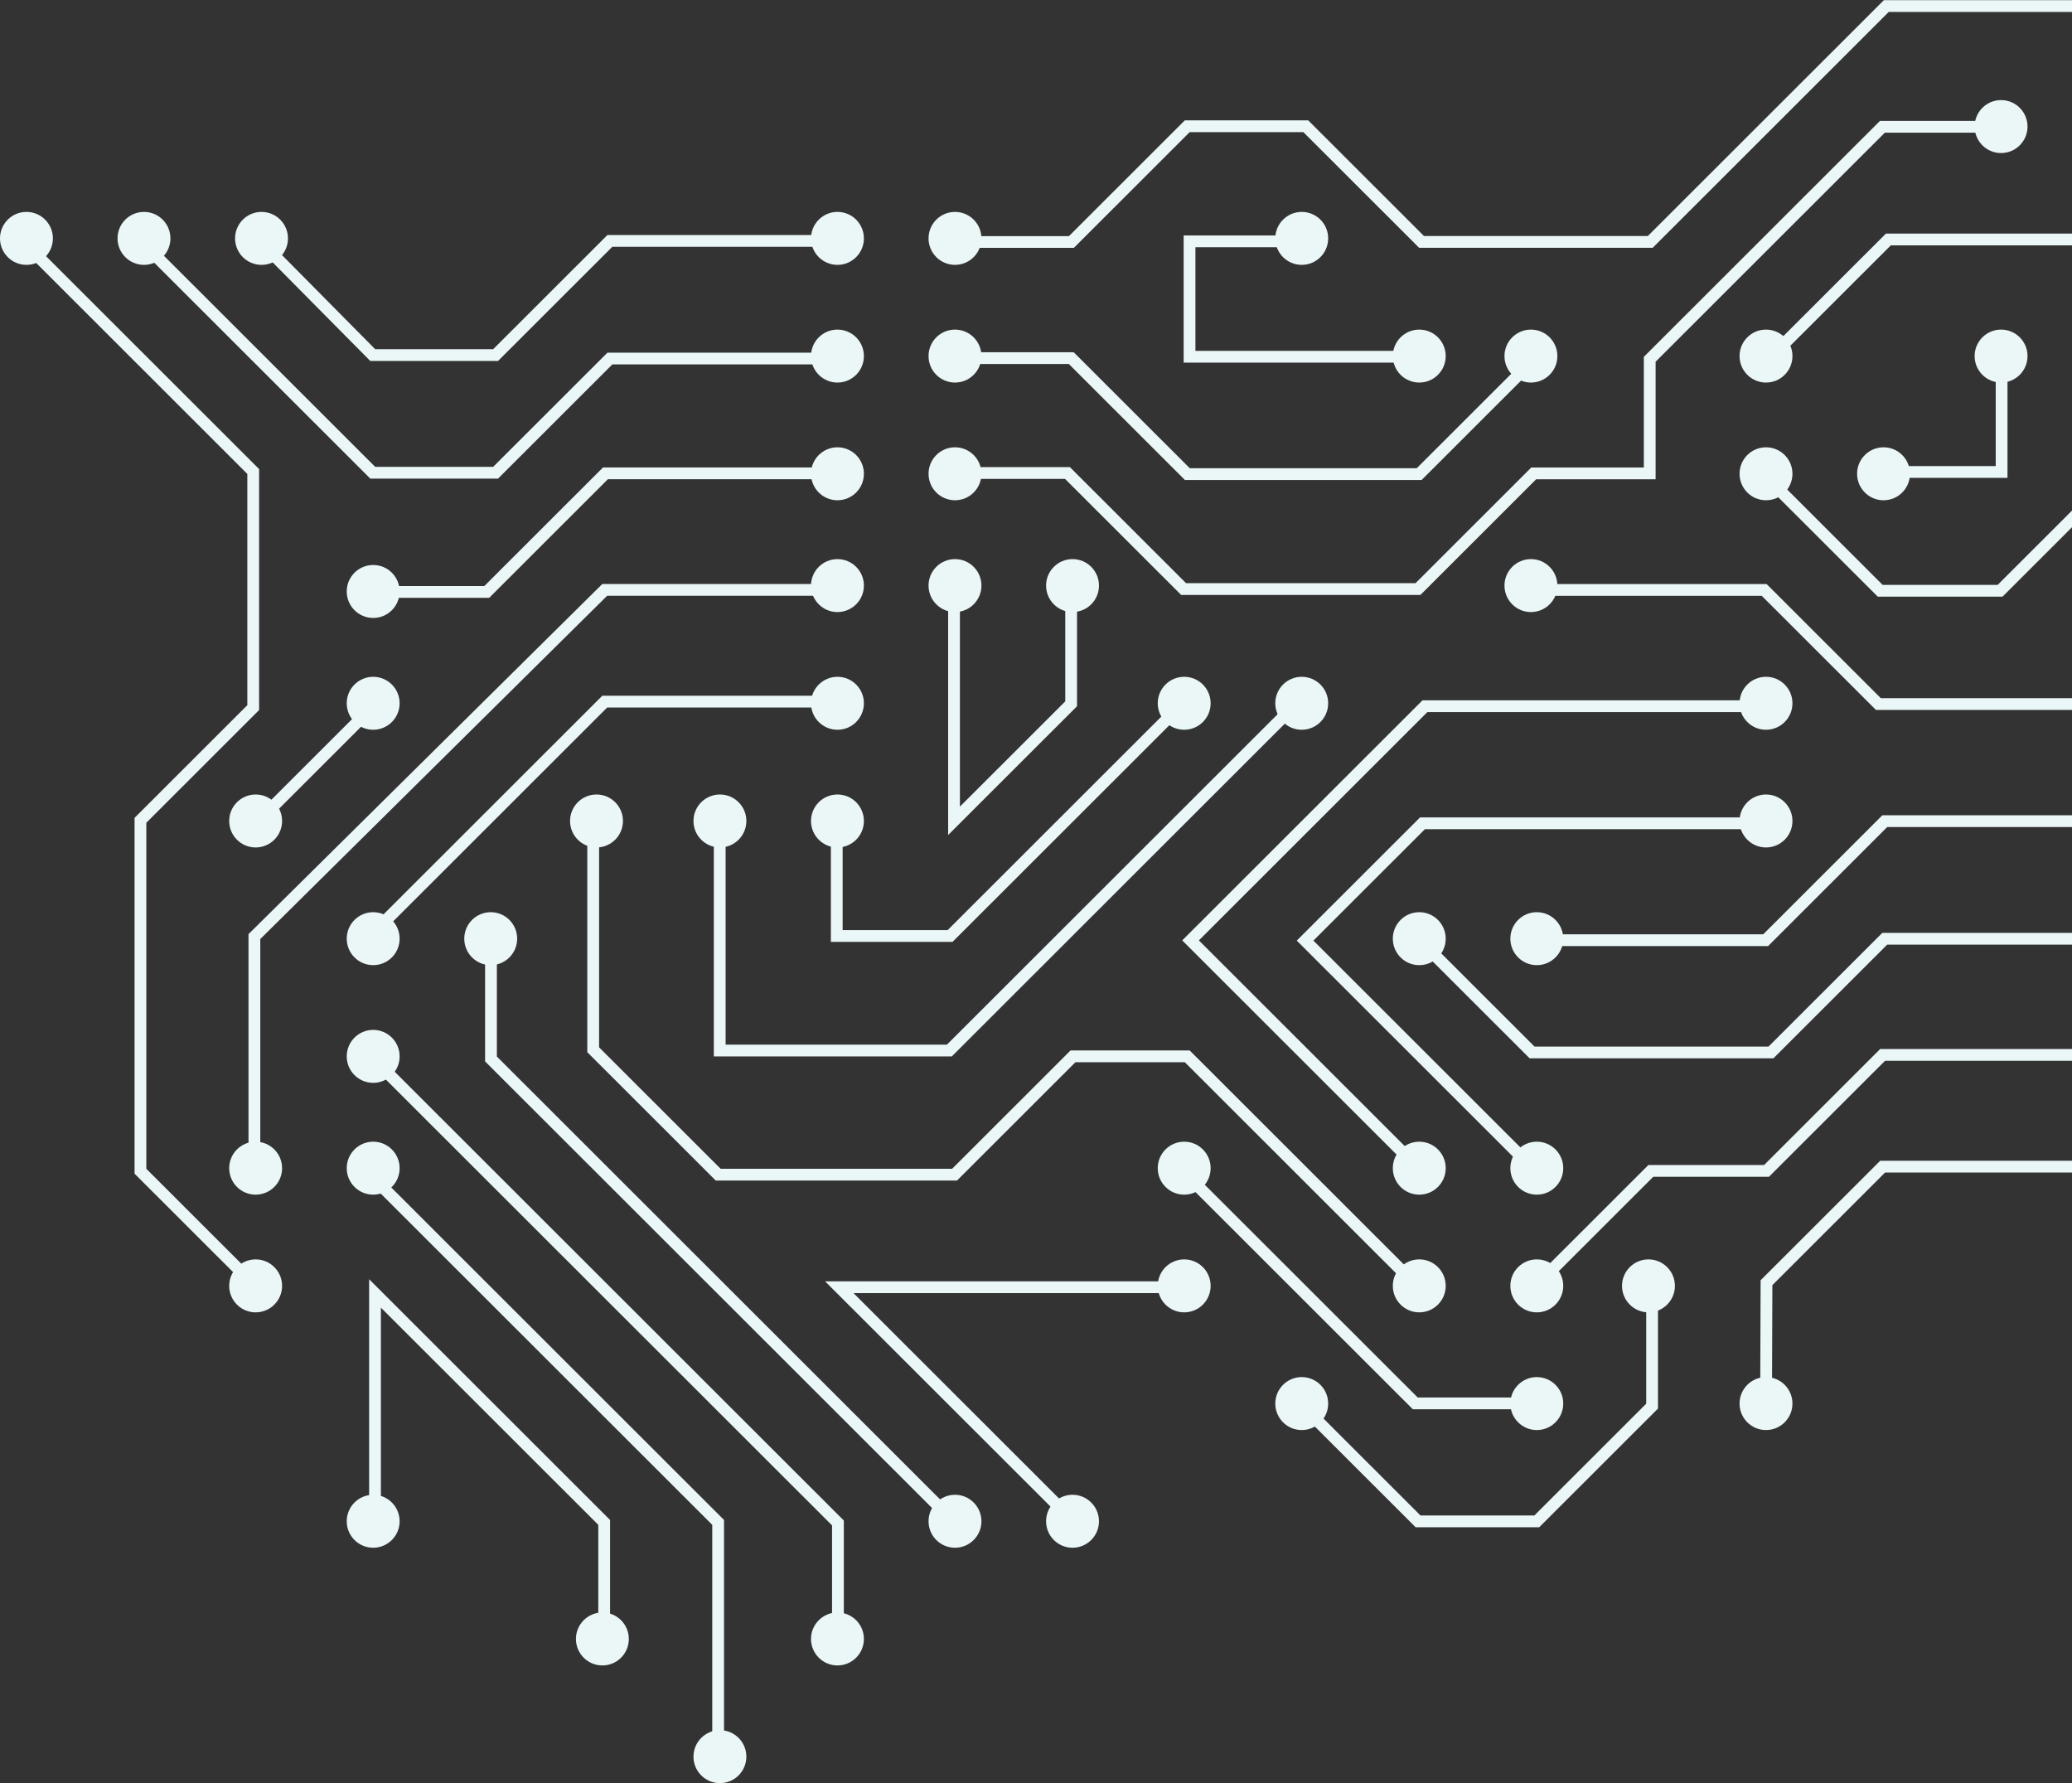 <?xml version="1.0" encoding="UTF-8"?>
<svg width="559px" height="481px" viewBox="0 0 559 481" version="1.1" xmlns="http://www.w3.org/2000/svg" xmlns:xlink="http://www.w3.org/1999/xlink">
    <rect x="0" y="0" width="559" height="481" fill="#333333" stroke="none"/>
    <!-- Generator: Sketch 49 (51002) - http://www.bohemiancoding.com/sketch -->
    <title>full-lines</title>
    <desc>Created with Sketch.</desc>
    <defs></defs>
    <g id="Projet" stroke="none" stroke-width="1" fill="none" fill-rule="evenodd">
        <g id="Homepage" transform="translate(-881, -347)" fill="#EBF7F7">
            <g id="Hero" transform="translate(160, 165)">
                <g id="full-lines" transform="translate(721, 182)">
                    <g id="lines" transform="translate(286, 240.5) rotate(-180) translate(-286, -240.5) ">
                        <g transform="translate(0, 6)" fill-rule="nonzero">
                            <polygon id="Path-2" points="284.607 317.419 281.431 317.419 281.431 284.495 316.204 249.754 316.204 317.439 313.028 317.439 313.028 257.415 284.607 285.809"></polygon>
                            <polygon id="Path-3" points="252.979 287.401 250.733 285.157 315.011 220.938 347.84 220.938 347.84 254.29 344.664 254.29 344.664 224.111 316.327 224.111"></polygon>
                            <polygon id="Path-4" points="222.517 287.137 220.271 284.893 315.221 190.031 379.416 190.031 379.416 252.865 376.239 252.865 376.239 193.205 316.537 193.205"></polygon>
                            <polygon id="Path-5" points="471.387 221.011 473.632 223.255 409.51 287.318 346.732 287.318 346.732 284.145 408.194 284.145"></polygon>
                            <path d="M501.778,221.696 L501.778,159.818 L504.954,159.818 L504.954,223.019 L409.505,317.465 L346.732,317.465 L346.732,314.292 L408.199,314.292 L501.778,221.696 Z M408.852,314.292 L407.734,314.751 L408.199,314.292 L408.852,314.292 Z" id="Path-5-Copy"></path>
                            <polygon id="Path-6" points="283.18 191.642 251.035 191.642 187.949 128.614 190.195 126.37 252.35 188.468 281.864 188.468 313.819 156.543 378.894 156.543 413.549 191.165 413.549 252.108 410.372 252.108 410.372 192.48 377.579 159.717 315.134 159.717"></polygon>
                            <polygon id="Path-7" points="409.316 348.904 346.534 348.904 346.534 345.73 408 345.73 440.014 313.746 471.623 313.746 471.623 316.92 441.33 316.92"></polygon>
                            <polygon id="Path-8" points="471.865 286.168 469.619 283.924 502.595 250.979 504.841 253.223"></polygon>
                            <polygon id="Path-9" points="313.31 65.474 315.556 63.23 441.128 188.685 441.128 221.377 437.952 221.377 437.952 190"></polygon>
                            <polygon id="Path-10" points="473.013 188.9 470.767 191.143 344.347 64.841 344.347 32.294 347.524 32.294 347.524 63.527"></polygon>
                            <polygon id="Path-11" points="471.716 155.461 469.47 157.705 376.667 64.988 376.667 0.692 379.843 0.692 379.843 63.674"></polygon>
                            <polygon id="Path-12" points="469.238 65.372 472.414 65.372 472.414 129.928 407.411 64.985 407.411 32.349 410.587 32.349 410.587 63.671 469.238 122.267"></polygon>
                            <polygon id="Path-13" points="315.412 345.824 315.412 348.997 283.357 348.997 252.023 317.692 190.104 317.692 158.882 348.885 128.513 348.885 128.513 378.742 64.811 442.385 31.758 442.385 31.758 439.212 63.495 439.212 125.337 377.428 125.337 345.711 157.567 345.711 188.788 314.519 253.339 314.519 284.673 345.824"></polygon>
                            <polygon id="Path-14" points="158.148 314.276 158.148 317.449 95.388 317.449 64.576 286.666 1.073 286.666 1.073 283.492 65.892 283.492 96.704 314.276"></polygon>
                            <polygon id="Path-15" points="188.756 161.582 191.002 159.338 253.05 221.328 188.231 286.087 94.821 286.087 94.821 282.914 186.915 282.914 248.558 221.328"></polygon>
                            <polygon id="Path-16" points="157.413 161.084 159.659 158.84 222.149 221.273 188.889 254.503 95.067 254.503 95.067 251.33 187.573 251.33 217.658 221.273"></polygon>
                            <polygon id="Path-17" points="158.632 379.817 156.386 377.573 188.465 345.524 252.328 345.524 283.644 376.812 314.777 376.812 314.777 379.985 282.329 379.985 251.012 348.698 189.781 348.698"></polygon>
                            <polygon id="Path-18" points="188.948 380.352 188.948 377.179 252.665 377.179 252.665 411.484 221.56 411.484 221.56 408.311 249.489 408.311 249.489 380.352"></polygon>
                            <polygon id="Path-19" points="408.12 379.871 345.144 379.871 345.144 376.698 406.804 376.698 437.637 345.893 472.096 345.893 534.818 408.556 532.572 410.8 470.781 349.067 438.953 349.067"></polygon>
                            <polygon id="Path-19-Copy" points="408.12 411.605 345.144 411.605 345.144 408.431 406.804 408.431 437.637 377.627 472.101 377.627 503.074 408.902 500.816 411.134 470.776 380.8 438.953 380.8"></polygon>
                            <polygon id="Path-20" points="282.41 66.914 284.656 64.67 349.406 129.36 252.072 129.36 252.072 126.186 341.738 126.186"></polygon>
                            <polygon id="Path-21" points="158.686 98.02 158.686 94.847 190.831 94.847 254.044 158 251.798 160.244 189.516 98.02"></polygon>
                            <polygon id="Path-22" points="127.874 127.073 124.698 127.073 124.698 95.036 156.742 63.021 190.078 63.021 222.494 95.407 220.248 97.651 188.763 66.195 158.058 66.195 127.874 96.35"></polygon>
                            <polygon id="Path-23" points="62.856 220.189 93.558 189.516 159.325 189.516 190.877 221.039 188.631 223.283 158.009 192.689 94.874 192.689 64.171 223.363 0.68 223.363 0.68 220.189"></polygon>
                            <polygon id="Path-24" points="64.163 255.081 1.015 255.081 1.015 251.908 62.847 251.908 94.985 219.8 158.508 219.8 158.508 222.973 96.301 222.973"></polygon>
                            <polygon id="Path-25" points="64.752 192.03 2.105 192.03 2.105 188.857 63.436 188.857 94.764 157.558 125.978 157.558 157.754 125.811 160 128.055 127.294 160.731 96.08 160.731"></polygon>
                            <polygon id="Path-25-Copy" points="93.836 128.334 93.947 95.944 97.124 95.955 97.008 129.653 64.752 161.879 64.094 161.879 2.105 161.879 2.105 158.706 63.436 158.706"></polygon>
                            <path d="M532.52,159.714 L501.649,128.872 L503.895,126.628 L535.696,158.4 L535.696,254.386 L505.275,284.778 L505.275,347.155 L567.542,409.364 L565.296,411.607 L502.099,348.469 L502.099,283.464 L532.52,253.071 L532.52,159.714 Z M532.985,252.607 L532.52,253.729 L532.52,253.071 L532.985,252.607 Z" id="Path-26"></path>
                            <polygon id="Path-27" points="33.061 317.227 2.406 347.853 0.16 345.609 31.745 314.054 65.408 314.054 95.887 344.505 93.641 346.749 64.092 317.227"></polygon>
                            <polygon id="Path-28" points="33.579 378.508 30.403 378.508 30.403 346.098 63.664 346.098 63.664 349.272 33.579 349.272"></polygon>
                            <polygon id="Path-29" points="94.342 376.389 96.588 378.633 63.204 411.986 1.592 411.986 1.592 408.812 61.889 408.812"></polygon>
                            <path d="M63.756,474.957 L2.233,474.957 L2.233,471.784 L62.441,471.784 L126.122,408.161 L189.146,408.161 L220.37,439.356 L251.042,439.356 L282.289,408.138 L315.096,408.138 L315.096,411.311 L283.605,411.311 L252.358,442.529 L219.054,442.529 L187.83,411.334 L127.438,411.334 L63.756,474.957 Z M251.7,439.356 L250.577,439.821 L251.042,439.356 L251.7,439.356 Z" id="Path-30"></path>
                        </g>
                        <g id="bulles" transform="translate(25, 0)">
                            <ellipse id="Oval" cx="70.555" cy="102.388" rx="7.135" ry="7.143"></ellipse>
                            <ellipse id="Oval-Copy" cx="132.39" cy="134.136" rx="7.135" ry="7.143"></ellipse>
                            <ellipse id="Oval-Copy-6" cx="132.39" cy="102.388" rx="7.135" ry="7.143"></ellipse>
                            <ellipse id="Oval-Copy-7" cx="195.81" cy="102.388" rx="7.135" ry="7.143"></ellipse>
                            <ellipse id="Oval-Copy-25" cx="257.645" cy="70.64" rx="7.135" ry="7.143"></ellipse>
                            <ellipse id="Oval-Copy-26" cx="289.355" cy="70.64" rx="7.135" ry="7.143"></ellipse>
                            <ellipse id="Oval-Copy-27" cx="321.065" cy="38.892" rx="7.135" ry="7.143"></ellipse>
                            <ellipse id="Oval-Copy-28" cx="384.486" cy="38.892" rx="7.135" ry="7.143"></ellipse>
                            <ellipse id="Oval-Copy-29" cx="446.32" cy="70.64" rx="7.135" ry="7.143"></ellipse>
                            <ellipse id="Oval-Copy-30" cx="352.775" cy="7.143" rx="7.135" ry="7.143"></ellipse>
                            <ellipse id="Oval-Copy-5" cx="102.265" cy="134.136" rx="7.135" ry="7.143"></ellipse>
                            <ellipse id="Oval-Copy-3" cx="164.1" cy="134.136" rx="7.135" ry="7.143"></ellipse>
                            <ellipse id="Oval-Copy-8" cx="227.52" cy="134.136" rx="7.135" ry="7.143"></ellipse>
                            <ellipse id="Oval-Copy-2" cx="132.39" cy="165.885" rx="7.135" ry="7.143"></ellipse>
                            <ellipse id="Oval-Copy-10" cx="132.39" cy="227.794" rx="7.135" ry="7.143"></ellipse>
                            <ellipse id="Oval-Copy-12" cx="70.555" cy="259.542" rx="7.135" ry="7.143"></ellipse>
                            <ellipse id="Oval-Copy-13" cx="70.555" cy="291.29" rx="7.135" ry="7.143"></ellipse>
                            <ellipse id="Oval-Copy-34" cx="70.555" cy="353.199" rx="7.135" ry="7.143"></ellipse>
                            <ellipse id="Oval-Copy-35" cx="70.555" cy="384.948" rx="7.135" ry="7.143"></ellipse>
                            <ellipse id="Oval-Copy-36" cx="38.845" cy="353.199" rx="7.135" ry="7.143"></ellipse>
                            <ellipse id="Oval-Copy-31" cx="133.975" cy="323.038" rx="7.135" ry="7.143"></ellipse>
                            <ellipse id="Oval-Copy-32" cx="133.975" cy="384.948" rx="7.135" ry="7.143"></ellipse>
                            <ellipse id="Oval-Copy-37" cx="7.135" cy="384.948" rx="7.135" ry="7.143"></ellipse>
                            <ellipse id="Oval-Copy-38" cx="7.135" cy="446.857" rx="7.135" ry="7.143"></ellipse>
                            <ellipse id="Oval-Copy-33" cx="164.1" cy="384.948" rx="7.135" ry="7.143"></ellipse>
                            <ellipse id="Oval-Copy-39" cx="195.81" cy="416.696" rx="7.135" ry="7.143"></ellipse>
                            <ellipse id="Oval-Copy-40" cx="289.355" cy="416.696" rx="7.135" ry="7.143"></ellipse>
                            <ellipse id="Oval-Copy-42" cx="289.355" cy="384.948" rx="7.135" ry="7.143"></ellipse>
                            <ellipse id="Oval-Copy-44" cx="289.355" cy="353.199" rx="7.135" ry="7.143"></ellipse>
                            <ellipse id="Oval-Copy-46" cx="289.355" cy="323.038" rx="7.135" ry="7.143"></ellipse>
                            <ellipse id="Oval-Copy-48" cx="257.645" cy="323.038" rx="7.135" ry="7.143"></ellipse>
                            <ellipse id="Oval-Copy-41" cx="321.065" cy="416.696" rx="7.135" ry="7.143"></ellipse>
                            <ellipse id="Oval-Copy-50" cx="476.445" cy="416.696" rx="7.135" ry="7.143"></ellipse>
                            <ellipse id="Oval-Copy-54" cx="508.155" cy="416.696" rx="7.135" ry="7.143"></ellipse>
                            <ellipse id="Oval-Copy-55" cx="539.865" cy="416.696" rx="7.135" ry="7.143"></ellipse>
                            <ellipse id="Oval-Copy-43" cx="321.065" cy="384.948" rx="7.135" ry="7.143"></ellipse>
                            <ellipse id="Oval-Copy-45" cx="321.065" cy="353.199" rx="7.135" ry="7.143"></ellipse>
                            <ellipse id="Oval-Copy-47" cx="321.065" cy="323.038" rx="7.135" ry="7.143"></ellipse>
                            <ellipse id="Oval-Copy-14" cx="195.81" cy="291.29" rx="7.135" ry="7.143"></ellipse>
                            <ellipse id="Oval-Copy-15" cx="227.52" cy="291.29" rx="7.135" ry="7.143"></ellipse>
                            <ellipse id="Oval-Copy-16" cx="321.065" cy="259.542" rx="7.135" ry="7.143"></ellipse>
                            <ellipse id="Oval-Copy-49" cx="321.065" cy="291.29" rx="7.135" ry="7.143"></ellipse>
                            <ellipse id="Oval-Copy-51" cx="446.32" cy="291.29" rx="7.135" ry="7.143"></ellipse>
                            <ellipse id="Oval-Copy-53" cx="446.32" cy="321.451" rx="7.135" ry="7.143"></ellipse>
                            <ellipse id="Oval-Copy-17" cx="352.775" cy="259.542" rx="7.135" ry="7.143"></ellipse>
                            <ellipse id="Oval-Copy-18" cx="386.071" cy="259.542" rx="7.135" ry="7.143"></ellipse>
                            <ellipse id="Oval-Copy-52" cx="478.03" cy="259.542" rx="7.135" ry="7.143"></ellipse>
                            <ellipse id="Oval-Copy-19" cx="414.61" cy="227.794" rx="7.135" ry="7.143"></ellipse>
                            <ellipse id="Oval-Copy-20" cx="446.32" cy="196.045" rx="7.135" ry="7.143"></ellipse>
                            <ellipse id="Oval-Copy-21" cx="446.32" cy="227.794" rx="7.135" ry="7.143"></ellipse>
                            <ellipse id="Oval-Copy-11" cx="164.1" cy="227.794" rx="7.135" ry="7.143"></ellipse>
                            <ellipse id="Oval-Copy-4" cx="164.1" cy="165.885" rx="7.135" ry="7.143"></ellipse>
                            <ellipse id="Oval-Copy-9" cx="227.52" cy="165.885" rx="7.135" ry="7.143"></ellipse>
                            <ellipse id="Oval-Copy-22" cx="446.32" cy="165.885" rx="7.135" ry="7.143"></ellipse>
                            <ellipse id="Oval-Copy-23" cx="478.03" cy="165.885" rx="7.135" ry="7.143"></ellipse>
                            <ellipse id="Oval-Copy-24" cx="478.03" cy="134.136" rx="7.135" ry="7.143"></ellipse>
                        </g>
                    </g>
                </g>
            </g>
        </g>
    </g>
</svg>